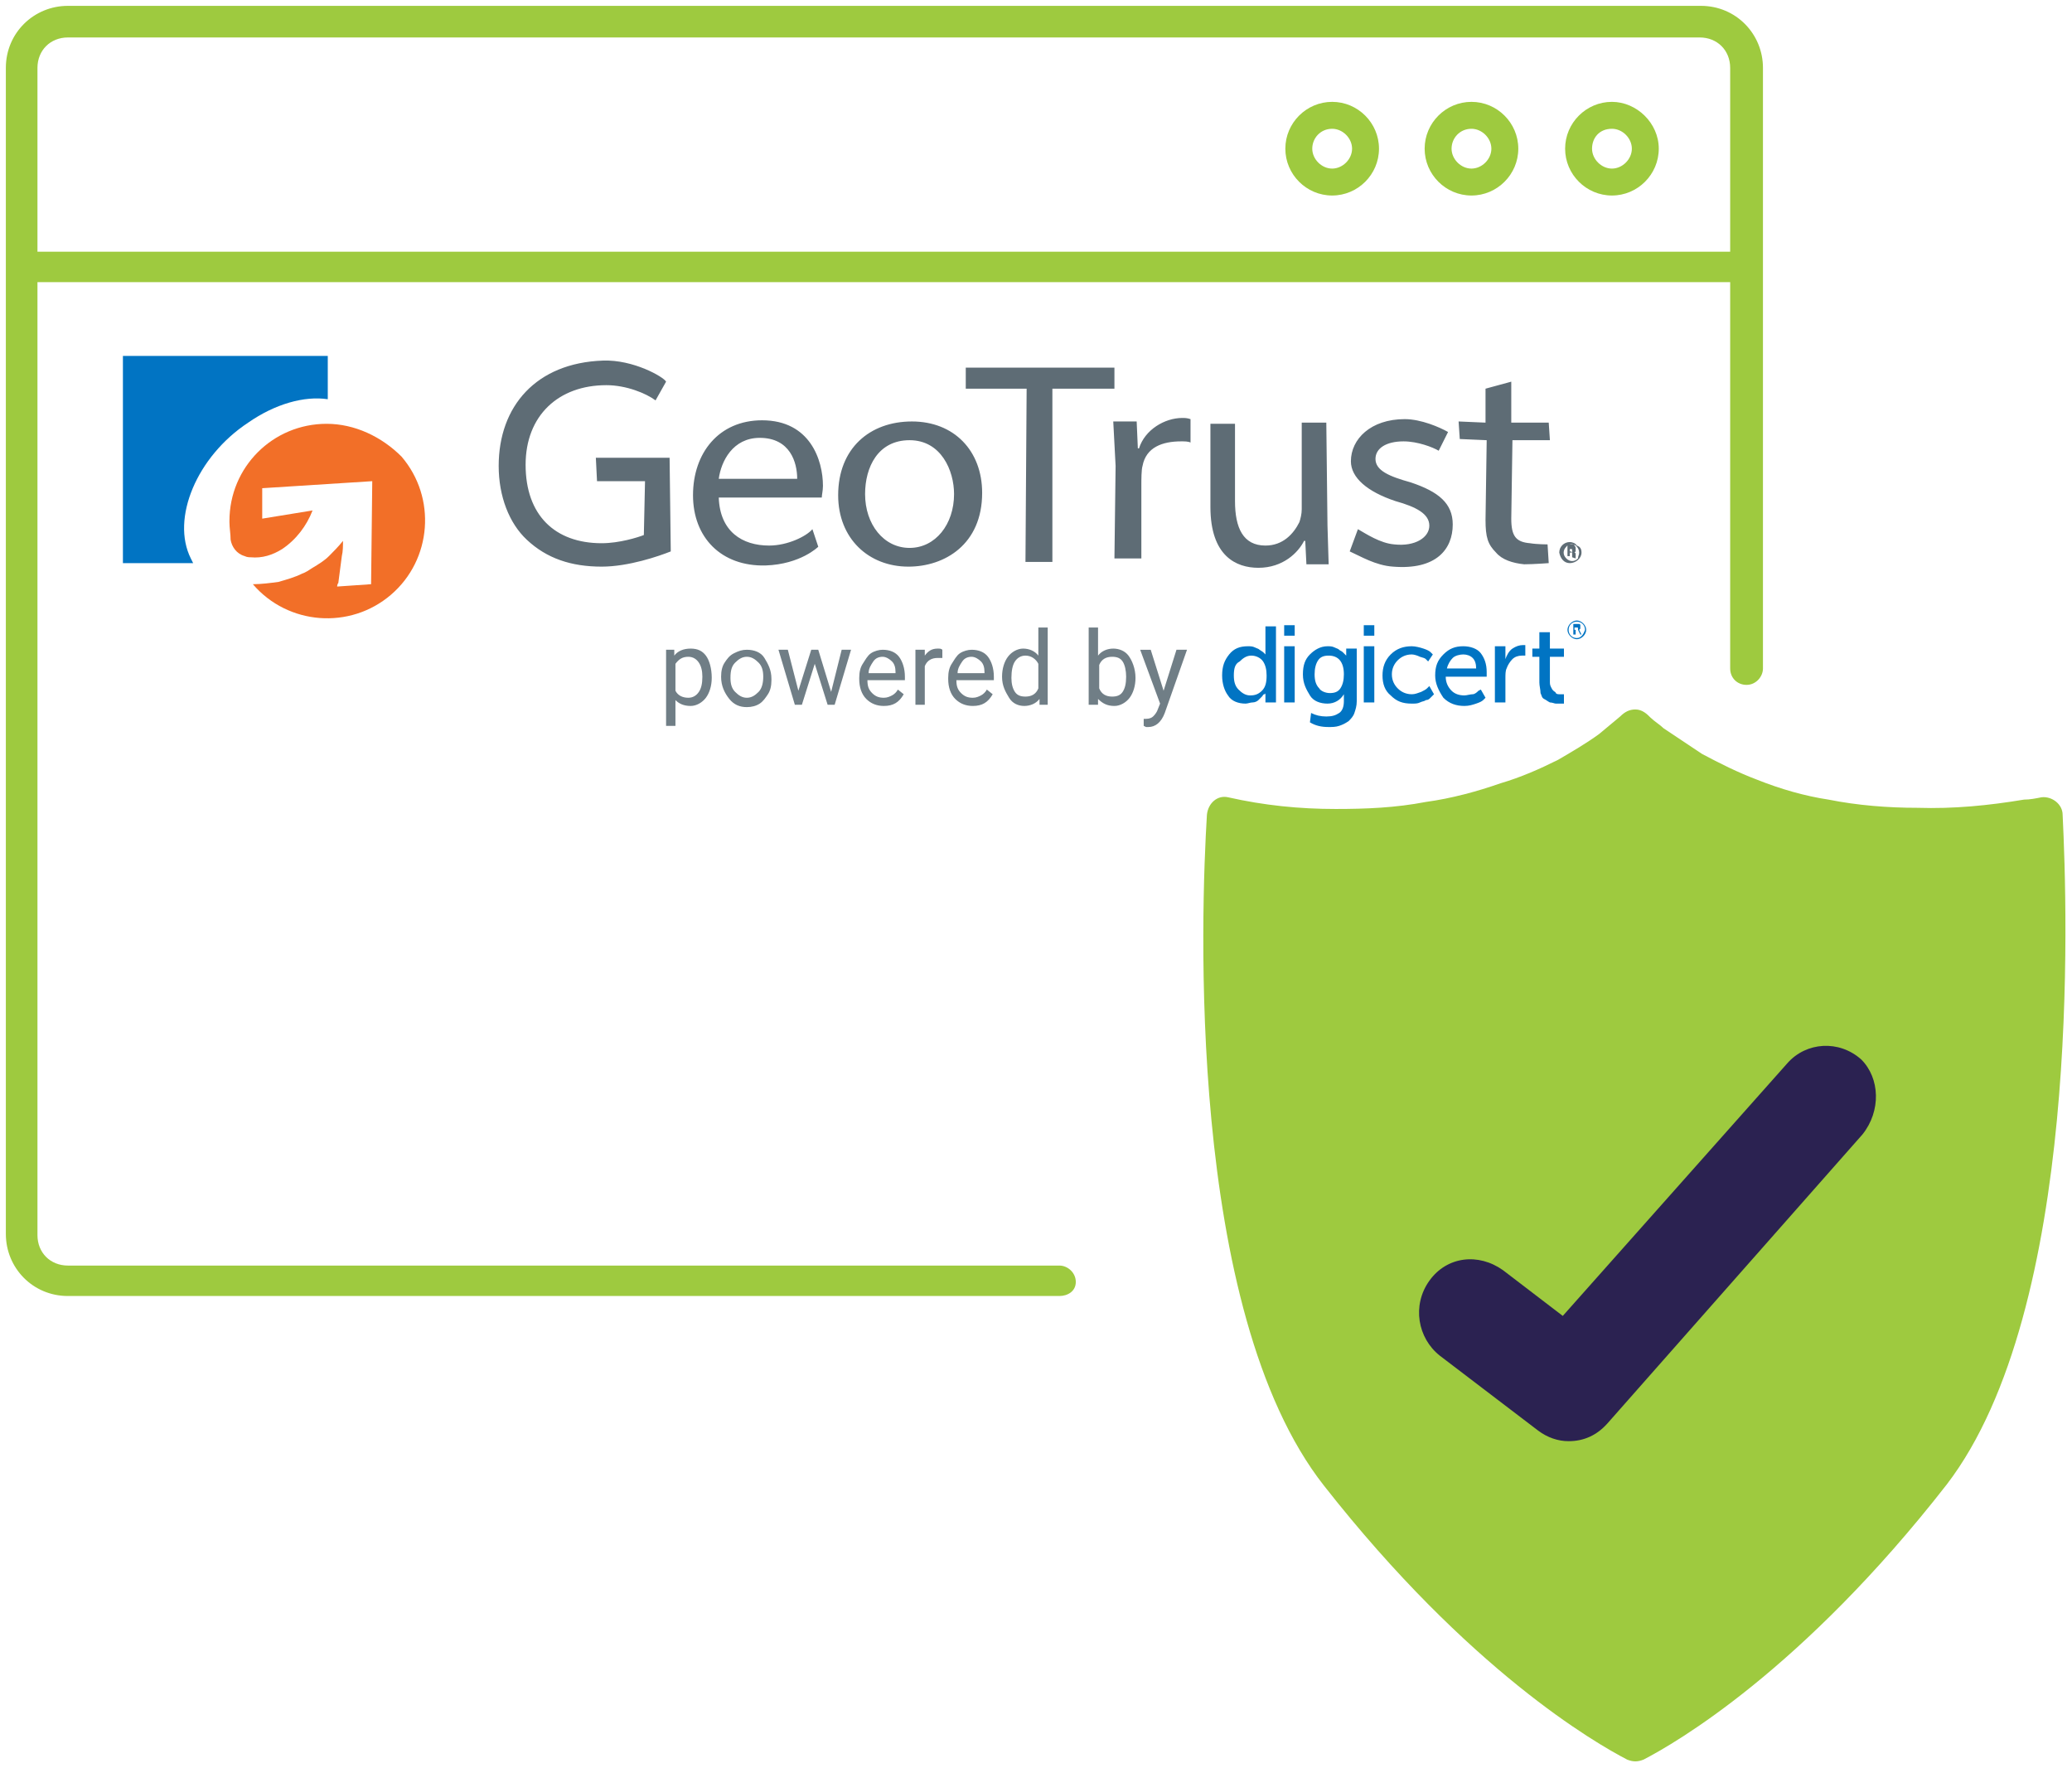 <?xml version="1.0" encoding="utf-8"?>
<!-- Generator: Adobe Illustrator 24.2.1, SVG Export Plug-In . SVG Version: 6.00 Build 0)  -->
<svg version="1.1" id="Layer_1" xmlns="http://www.w3.org/2000/svg" xmlns:xlink="http://www.w3.org/1999/xlink" x="0px" y="0px"
	 viewBox="0 0 177 151" style="enable-background:new 0 0 177 151;" xml:space="preserve">
<style type="text/css">
	.st0{fill:#2B2251;}
	.st1{fill:#9ECA3F;}
	.st2{fill:#0174C3;}
	.st3{fill:#F26F28;}
	.st4{fill:#5E6C75;}
	.st5{fill:#707E86;}
</style>
<rect x="115.1" y="83.1" class="st0" width="47.3" height="42.3"/>
<g>
	<path class="st1" d="M90.5,110.7H5.8c-3,0-5.3-2.4-5.3-5.3V5.8c0-3,2.4-5.3,5.3-5.3h139.5c3,0,5.3,2.4,5.3,5.3v51.3
		c0,0.7-0.6,1.4-1.4,1.4s-1.4-0.6-1.4-1.4V5.8c0-1.5-1.1-2.6-2.6-2.6H5.8c-1.5,0-2.6,1.1-2.6,2.6v99.7c0,1.5,1.1,2.6,2.6,2.6h84.7
		c0.7,0,1.4,0.6,1.4,1.4S91.2,110.7,90.5,110.7z"/>
	<path class="st1" d="M2.1,21.5h147.5v2.6H2.1V21.5z"/>
</g>
<path class="st1" d="M159.1,96.9l-21.8,24.7c-0.9,1-2,1.5-3.3,1.5c-0.9,0-1.8-0.3-2.6-0.9l-8.4-6.4c-1.9-1.5-2.4-4.3-0.9-6.4
	s4.2-2.4,6.3-0.9l5.1,3.9l19.2-21.6c1.6-1.8,4.4-2,6.3-0.3C160.6,92.1,160.7,94.9,159.1,96.9 M176.2,69.6c0-0.9-0.9-1.6-1.8-1.5
	c-0.5,0.1-1,0.2-1.5,0.2c-3,0.5-6,0.8-9.1,0.7c-2.5,0-5.1-0.2-7.6-0.7c-2-0.3-4.1-0.9-6.1-1.7c-1.6-0.6-3.2-1.4-4.7-2.2l-3.3-2.2
	c-0.3-0.3-0.8-0.6-1.1-0.9s-0.7-0.7-1.3-0.7c-0.5,0-0.9,0.2-1.3,0.6l-1.8,1.5c-1.1,0.8-2.3,1.5-3.5,2.2c-1.6,0.8-3.2,1.5-4.9,2
	c-2,0.7-4.2,1.3-6.4,1.6c-2.6,0.5-5.1,0.6-7.7,0.6c-3.1,0-6.1-0.3-9.2-1c-0.9-0.2-1.7,0.5-1.8,1.5c-0.5,8.2-1.8,42.3,10,57.3
	c12.4,15.8,23.2,22,25.9,23.4c0.5,0.2,0.9,0.2,1.4,0c2.7-1.4,13.5-7.6,25.9-23.5C177.8,111.8,176.6,77.8,176.2,69.6"/>
<g>
	<g>
		<path id="B" class="st1" d="M113.8,11c0.9,0,1.7,0.8,1.7,1.7s-0.8,1.7-1.7,1.7s-1.7-0.8-1.7-1.7S112.8,11,113.8,11 M113.8,8.7
			c-2.2,0-4,1.8-4,4s1.8,4,4,4s4-1.8,4-4S116,8.7,113.8,8.7L113.8,8.7z"/>
	</g>
	<g>
		<path id="B_1_" class="st1" d="M125.7,11c0.9,0,1.7,0.8,1.7,1.7s-0.8,1.7-1.7,1.7s-1.7-0.8-1.7-1.7S124.7,11,125.7,11 M125.7,8.7
			c-2.2,0-4,1.8-4,4s1.8,4,4,4s4-1.8,4-4S127.9,8.7,125.7,8.7L125.7,8.7z"/>
	</g>
	<g>
		<path id="B_2_" class="st1" d="M137.7,11c0.9,0,1.7,0.8,1.7,1.7s-0.8,1.7-1.7,1.7s-1.7-0.8-1.7-1.7S136.6,11,137.7,11 M137.7,8.7
			c-2.2,0-4,1.8-4,4s1.8,4,4,4s4-1.8,4-4S139.8,8.7,137.7,8.7L137.7,8.7z"/>
	</g>
</g>
<path class="st2" d="M21.2,36.1c2.3-1.6,4.8-2.3,6.8-2v-3.7H10.5v17.7h6l-0.2-0.4C14.6,44.3,16.8,39,21.2,36.1L21.2,36.1L21.2,36.1z
	"/>
<path class="st3" d="M27.9,36.2c-4.6,0-8.3,3.7-8.3,8.3c0,0,0,0,0,0.1c0,0.5,0.1,1,0.1,1.5c0.1,0.6,0.5,1.2,1.2,1.4
	c0.2,0.1,0.4,0.1,0.5,0.1c1,0.1,1.9-0.2,2.7-0.7c1.2-0.8,2.1-2,2.6-3.3l-4.3,0.7v-2.6l9.4-0.6l-0.1,8.8l-2.9,0.2c0,0,0-0.2,0.1-0.3
	l0.3-2.3c0.1-0.4,0.1-0.9,0.1-1.3c-0.4,0.5-0.8,0.9-1.2,1.3c-0.4,0.4-0.9,0.7-1.4,1c-0.3,0.2-0.6,0.4-0.9,0.5
	c-0.6,0.3-1.3,0.5-2,0.7c-0.7,0.1-1.5,0.2-2.2,0.2c3,3.5,8.3,3.9,11.8,0.9s3.9-8.3,0.9-11.8C32.6,37.3,30.3,36.2,27.9,36.2
	L27.9,36.2L27.9,36.2z"/>
<path class="st4" d="M57.3,47.1c-1,0.4-3.6,1.3-5.9,1.3c-2.6,0-4.7-0.7-6.4-2.3c-1.5-1.4-2.4-3.7-2.4-6.3c0-5.1,3.2-8.8,8.9-9
	c2.6-0.1,5.2,1.4,5.4,1.8L56,34.2c-0.8-0.6-2.5-1.3-4.2-1.3c-4.1,0-6.9,2.6-6.9,6.8c0,4.3,2.5,6.7,6.5,6.7c1.5,0,3.1-0.5,3.6-0.7
	l0.1-4.6H51l-0.1-2h6.3L57.3,47.1L57.3,47.1z M61.4,42.5c0.1,2.9,2,4.1,4.3,4.1c1.6,0,3.2-0.8,3.7-1.4l0.5,1.5c0,0-1.5,1.5-4.5,1.6
	c-3.8,0.1-6.2-2.4-6.2-6s2.2-6.4,5.9-6.4c4.1,0,5.2,3.4,5.2,5.6c0,0.4-0.1,0.8-0.1,1L61.4,42.5L61.4,42.5L61.4,42.5z M68.1,40.9
	c0-1.4-0.6-3.5-3.2-3.5c-2.3,0-3.3,2-3.5,3.5H68.1L68.1,40.9z M83.9,42.1c0,4.4-3.2,6.3-6.3,6.3c-3.4,0-6-2.4-6-6.1
	c0-4,2.7-6.3,6.3-6.3S83.9,38.5,83.9,42.1L83.9,42.1z M73.9,42.2c0,2.6,1.6,4.6,3.8,4.6c2.2,0,3.8-2,3.8-4.6c0-2-1.1-4.6-3.8-4.6
	C75,37.6,73.9,39.9,73.9,42.2z M87.7,33.2h-5.2v-1.8h12.7v1.8h-5.3V48h-2.3L87.7,33.2L87.7,33.2L87.7,33.2z M95.3,39.8L95.1,36h2
	l0.1,2.3h0.1c0.5-1.6,2.2-2.6,3.7-2.6c0.2,0,0.4,0,0.7,0.1v2c-0.2-0.1-0.5-0.1-0.8-0.1c-1.6,0-3,0.5-3.3,2.1
	c-0.1,0.3-0.1,1.2-0.1,1.6v6.3h-2.3L95.3,39.8L95.3,39.8z M113.4,44.9l0.1,3.3h-1.9l-0.1-2h-0.1c-0.5,1-1.8,2.3-3.9,2.3
	c-1.9,0-4.1-1-4.1-5.2v-7.1h2.1v6.6c0,2.3,0.7,3.8,2.6,3.8c1.5,0,2.4-1,2.9-2c0.1-0.3,0.2-0.7,0.2-1.1v-7.4h2.1L113.4,44.9
	L113.4,44.9z M116,45.2c0.7,0.4,1.9,1.2,3.1,1.3c1.8,0.2,3-0.6,3-1.6s-1.1-1.6-2.9-2.1c-2.4-0.8-3.8-2-3.8-3.4
	c0-1.9,1.7-3.6,4.6-3.6c1.4,0,3,0.7,3.7,1.1l-0.8,1.6c-0.5-0.3-1.8-0.8-3-0.8c-1.5,0-2.4,0.6-2.4,1.5c0,1,1.2,1.5,3,2
	c2.4,0.8,3.6,1.8,3.6,3.6c0,2.1-1.4,3.9-5.1,3.6c-1.5-0.1-2.8-0.9-3.7-1.3L116,45.2L116,45.2z M129.1,32.6v3.5h3.2l0.1,1.5h-3.2
	l-0.1,6.7c0,1.5,0.4,2,1.6,2.1c0.6,0.1,1.5,0.1,1.5,0.1l0.1,1.6c0,0-1.3,0.1-2.1,0.1c-1-0.1-1.9-0.4-2.4-1c-0.7-0.7-0.9-1.3-0.9-2.8
	l0.1-6.8l-2.3-0.1l-0.1-1.5l2.3,0.1v-2.9L129.1,32.6L129.1,32.6z M135.1,47.2c0,0.5-0.5,0.9-1,0.9s-0.8-0.4-0.9-0.9
	c0-0.5,0.4-0.9,0.9-0.9l0,0c0.2,0,0.5,0.1,0.6,0.3C135,46.7,135.1,46.9,135.1,47.2L135.1,47.2z M134.9,47.2c0-0.2-0.1-0.4-0.2-0.5
	c-0.2-0.3-0.7-0.3-0.9,0l0,0c-0.3,0.3-0.3,0.7,0,1s0.7,0.3,1,0l0,0C134.8,47.5,134.9,47.4,134.9,47.2L134.9,47.2z M134.3,47.6v-0.2
	c0-0.1,0-0.1,0-0.2l-0.1-0.1h-0.1v0.4h-0.2v-1h0.4c0.1,0,0.2,0,0.2,0.1c0,0,0.1,0.1,0.1,0.2V47v0.1l-0.1,0.1c0.1,0,0.1,0.1,0.1,0.1
	c0,0.1,0,0.1,0,0.2v0.2L134.3,47.6L134.3,47.6L134.3,47.6z M134.3,47L134.3,47C134.3,46.9,134.3,46.9,134.3,47c0-0.1,0-0.1-0.1-0.1
	h-0.1v0.3h0.1h0.1C134.3,47.1,134.3,47,134.3,47L134.3,47L134.3,47z"/>
<g>
	<path class="st2" d="M104.4,57.7c0-0.8,0.2-1.3,0.6-1.8s0.9-0.7,1.6-0.7c0.2,0,0.4,0,0.6,0.1s0.3,0.1,0.4,0.2l0.3,0.2
		c0.1,0.1,0.1,0.1,0.2,0.2V56l0,0c0-0.1,0-0.2,0-0.3v-2.2h0.9V60h-0.9v-0.8l0,0c0,0,0,0.1-0.1,0.1s-0.1,0.1-0.2,0.2
		s-0.2,0.2-0.3,0.3S107.2,60,107,60s-0.4,0.1-0.6,0.1c-0.6,0-1.2-0.2-1.5-0.7C104.6,59,104.4,58.4,104.4,57.7L104.4,57.7z
		 M105.4,57.7c0,0.5,0.1,0.9,0.4,1.2s0.6,0.5,1,0.5s0.7-0.1,1-0.4c0.3-0.3,0.4-0.7,0.4-1.3c0-0.5-0.1-0.9-0.3-1.2s-0.6-0.5-1-0.5
		s-0.7,0.2-1,0.5C105.5,56.7,105.4,57.1,105.4,57.7L105.4,57.7z M109.7,54.3v-0.9h0.9v0.9H109.7L109.7,54.3L109.7,54.3z M109.7,60
		v-4.8h0.9V60H109.7z M112,60.9c0.4,0.2,0.8,0.3,1.3,0.3s0.8-0.1,1.1-0.3s0.4-0.6,0.4-1v-0.6l0,0c-0.3,0.5-0.8,0.8-1.4,0.8
		s-1.2-0.2-1.5-0.7s-0.6-1-0.6-1.8s0.2-1.3,0.6-1.7s0.9-0.7,1.5-0.7c0.2,0,0.4,0,0.6,0.1s0.3,0.1,0.4,0.2s0.2,0.1,0.3,0.2
		s0.1,0.1,0.2,0.2L115,56l0,0v-0.6h0.9v4.5c0,0.4-0.1,0.7-0.2,1s-0.3,0.5-0.5,0.7c-0.3,0.2-0.5,0.3-0.8,0.4
		c-0.3,0.1-0.6,0.1-0.9,0.1c-0.6,0-1.1-0.1-1.6-0.4L112,60.9L112,60.9z M113.6,59.2c0.4,0,0.7-0.1,0.9-0.4c0.2-0.3,0.3-0.7,0.3-1.2
		c0-1.1-0.5-1.6-1.3-1.6c-0.4,0-0.7,0.1-0.9,0.4c-0.2,0.3-0.3,0.7-0.3,1.2s0.1,0.9,0.4,1.2C112.8,59,113.2,59.2,113.6,59.2
		L113.6,59.2z M116.5,54.3v-0.9h0.9v0.9H116.5L116.5,54.3L116.5,54.3z M116.5,60v-4.8h0.9V60H116.5z M118.1,57.7
		c0-0.7,0.2-1.3,0.7-1.8s1.1-0.7,1.8-0.7c0.3,0,0.7,0.1,1,0.2s0.5,0.2,0.6,0.3l0.2,0.2l-0.4,0.6l-0.2-0.2c-0.1-0.1-0.2-0.1-0.5-0.2
		c-0.2-0.1-0.5-0.2-0.7-0.2c-0.5,0-0.9,0.2-1.2,0.5s-0.5,0.7-0.5,1.2s0.2,0.9,0.5,1.2s0.7,0.5,1.2,0.5c0.3,0,0.5-0.1,0.8-0.2
		c0.2-0.1,0.4-0.2,0.5-0.3l0.2-0.2l0.4,0.7l-0.1,0.1c0,0-0.1,0.1-0.2,0.2c-0.1,0.1-0.2,0.2-0.4,0.2c-0.1,0.1-0.3,0.1-0.5,0.2
		c-0.2,0.1-0.4,0.1-0.7,0.1c-0.8,0-1.3-0.2-1.8-0.7C118.3,59,118.1,58.4,118.1,57.7L118.1,57.7z"/>
	<path class="st2" d="M122.6,57.7c0-0.8,0.2-1.3,0.7-1.8s1-0.7,1.7-0.7c0.6,0,1.2,0.2,1.5,0.6c0.3,0.4,0.5,0.9,0.5,1.6v0.4h-3.5
		c0,0.5,0.2,0.9,0.5,1.2s0.7,0.4,1.1,0.4c0.2,0,0.5-0.1,0.7-0.1s0.4-0.2,0.5-0.3l0.2-0.1l0.4,0.7c-0.1,0.1-0.1,0.1-0.2,0.2
		c-0.1,0.1-0.3,0.2-0.6,0.3c-0.3,0.1-0.6,0.2-1,0.2c-0.7,0-1.3-0.2-1.8-0.7C122.9,59,122.6,58.4,122.6,57.7L122.6,57.7z M123.6,57.1
		h2.5c0-0.4-0.1-0.7-0.3-0.9c-0.2-0.2-0.5-0.3-0.8-0.3s-0.7,0.1-0.9,0.3S123.7,56.7,123.6,57.1L123.6,57.1z M127.7,60v-4.8h0.9V56
		v0.3l0,0c0.1-0.3,0.3-0.7,0.6-0.9s0.6-0.3,0.9-0.3h0.2V56c-0.1,0-0.2,0-0.3,0c-0.3,0-0.6,0.1-0.8,0.3s-0.4,0.5-0.5,0.8
		c-0.1,0.2-0.1,0.5-0.1,0.9v2H127.7L127.7,60z M131.5,58.3v-2.2h-0.6v-0.7h0.6V54h0.9v1.4h1.2v0.7h-1.2v2.1c0,0.2,0,0.3,0.1,0.5
		s0.1,0.2,0.2,0.3s0.2,0.1,0.2,0.2c0.1,0.1,0.2,0.1,0.3,0.1s0.2,0,0.2,0h0.2v0.8c-0.1,0-0.2,0-0.3,0c-0.2,0-0.3,0-0.4,0
		s-0.3-0.1-0.5-0.1c-0.2-0.1-0.3-0.2-0.5-0.3s-0.2-0.3-0.3-0.5C131.6,58.9,131.5,58.6,131.5,58.3L131.5,58.3z M134.7,53
		c-0.4,0-0.8,0.4-0.8,0.8c0,0.4,0.4,0.8,0.8,0.8c0.4,0,0.8-0.4,0.8-0.8S135.1,53,134.7,53 M134.7,54.5c-0.4,0-0.7-0.3-0.7-0.7
		s0.3-0.7,0.7-0.7s0.7,0.3,0.7,0.7C135.3,54.1,135.1,54.5,134.7,54.5"/>
	<path class="st2" d="M134.4,54.2v-0.9h0.3c0.1,0,0.1,0,0.2,0c0,0,0.1,0,0.1,0.1s0,0.1,0,0.2v0.1l-0.1,0.1l0,0l0,0l0.2,0.4H135
		l-0.2-0.4h-0.2v0.4L134.4,54.2L134.4,54.2L134.4,54.2L134.4,54.2z M134.5,53.8h0.2h0.1v-0.1c0-0.1,0-0.1-0.1-0.1h-0.1h-0.1
		L134.5,53.8z"/>
</g>
<path class="st5" d="M60.8,57.9c0,0.7-0.2,1.3-0.5,1.7s-0.8,0.7-1.3,0.7c-0.6,0-1-0.2-1.3-0.5V62h-0.8v-6.5h0.7V56
	c0.3-0.4,0.8-0.6,1.4-0.6c0.6,0,1,0.2,1.3,0.6S60.8,57.1,60.8,57.9L60.8,57.9L60.8,57.9z M60,57.8c0-0.5-0.1-0.9-0.3-1.2
	s-0.5-0.5-0.9-0.5c-0.5,0-0.8,0.2-1.1,0.6V59c0.2,0.4,0.6,0.6,1.1,0.6c0.4,0,0.7-0.2,0.9-0.5S60,58.4,60,57.8L60,57.8z M61.6,57.8
	c0-0.5,0.1-0.9,0.3-1.2s0.4-0.6,0.8-0.8s0.7-0.3,1.1-0.3c0.6,0,1.2,0.2,1.5,0.7s0.6,1,0.6,1.8v0.1c0,0.5-0.1,0.9-0.3,1.2
	s-0.4,0.6-0.7,0.8s-0.7,0.3-1.1,0.3c-0.6,0-1.1-0.2-1.5-0.7S61.6,58.6,61.6,57.8L61.6,57.8L61.6,57.8z M62.4,57.9
	c0,0.5,0.1,0.9,0.4,1.2s0.6,0.5,1,0.5s0.7-0.2,1-0.5s0.4-0.8,0.4-1.3s-0.1-0.9-0.4-1.2s-0.6-0.5-1-0.5s-0.7,0.2-1,0.5
	S62.4,57.3,62.4,57.9L62.4,57.9z M71,59.1l0.9-3.6h0.8l-1.4,4.7h-0.6l-1.1-3.5l-1.1,3.5h-0.6l-1.4-4.7h0.8l0.9,3.5l1.1-3.5h0.6
	L71,59.1L71,59.1z M75.5,60.3c-0.6,0-1.1-0.2-1.5-0.6s-0.6-1-0.6-1.7v-0.1c0-0.5,0.1-0.9,0.3-1.2s0.4-0.7,0.7-0.9s0.7-0.3,1-0.3
	c0.6,0,1.1,0.2,1.4,0.6s0.5,1,0.5,1.7v0.3h-3.2c0,0.5,0.1,0.8,0.4,1.1s0.6,0.4,1,0.4c0.3,0,0.5-0.1,0.7-0.2s0.4-0.3,0.5-0.5l0.5,0.4
	C76.8,60,76.3,60.3,75.5,60.3L75.5,60.3z M75.4,56.1c-0.3,0-0.6,0.1-0.8,0.4s-0.4,0.6-0.4,1h2.3v-0.1c0-0.4-0.1-0.7-0.3-0.9
	S75.7,56.1,75.4,56.1L75.4,56.1z M80.5,56.2c-0.1,0-0.3,0-0.4,0c-0.5,0-0.9,0.2-1.1,0.7v3.3h-0.8v-4.7H79V56
	c0.3-0.4,0.6-0.6,1.1-0.6c0.2,0,0.3,0,0.4,0.1V56.2L80.5,56.2z M83.1,60.3c-0.6,0-1.1-0.2-1.5-0.6S81,58.7,81,58v-0.1
	c0-0.5,0.1-0.9,0.3-1.2s0.4-0.7,0.7-0.9s0.7-0.3,1-0.3c0.6,0,1.1,0.2,1.4,0.6s0.5,1,0.5,1.7v0.3h-3.2c0,0.5,0.1,0.8,0.4,1.1
	s0.6,0.4,1,0.4c0.3,0,0.5-0.1,0.7-0.2s0.4-0.3,0.5-0.5l0.5,0.4C84.4,60,83.9,60.3,83.1,60.3L83.1,60.3z M83,56.1
	c-0.3,0-0.6,0.1-0.8,0.4s-0.4,0.6-0.4,1h2.3v-0.1c0-0.4-0.1-0.7-0.3-0.9S83.3,56.1,83,56.1L83,56.1z M85.6,57.8
	c0-0.7,0.2-1.3,0.5-1.7s0.8-0.7,1.3-0.7s1,0.2,1.3,0.6v-2.4h0.8v6.6h-0.7v-0.5c-0.3,0.4-0.8,0.6-1.3,0.6s-1-0.2-1.3-0.7
	S85.6,58.6,85.6,57.8L85.6,57.8L85.6,57.8z M86.4,57.9c0,0.5,0.1,0.9,0.3,1.2s0.5,0.4,0.9,0.4c0.5,0,0.9-0.2,1.1-0.7v-2.1
	c-0.2-0.4-0.6-0.7-1.1-0.7c-0.4,0-0.7,0.2-0.9,0.5S86.4,57.3,86.4,57.9L86.4,57.9z M97,57.9c0,0.7-0.2,1.3-0.5,1.7s-0.8,0.7-1.3,0.7
	c-0.6,0-1-0.2-1.4-0.6v0.5H93v-6.6h0.8V56c0.3-0.4,0.8-0.6,1.3-0.6s1,0.2,1.3,0.6S97,57.1,97,57.9L97,57.9L97,57.9z M96.2,57.8
	c0-0.5-0.1-1-0.3-1.3s-0.5-0.4-0.9-0.4c-0.5,0-0.9,0.2-1.1,0.7v2c0.2,0.5,0.6,0.7,1.1,0.7c0.4,0,0.7-0.1,0.9-0.4
	S96.2,58.4,96.2,57.8L96.2,57.8z M99.4,59l1.1-3.5h0.9l-1.9,5.4c-0.3,0.8-0.8,1.2-1.4,1.2h-0.2L97.7,62v-0.6h0.2
	c0.3,0,0.5-0.1,0.6-0.2s0.3-0.3,0.4-0.6l0.2-0.5l-1.7-4.6h0.9L99.4,59L99.4,59z"/>
</svg>
